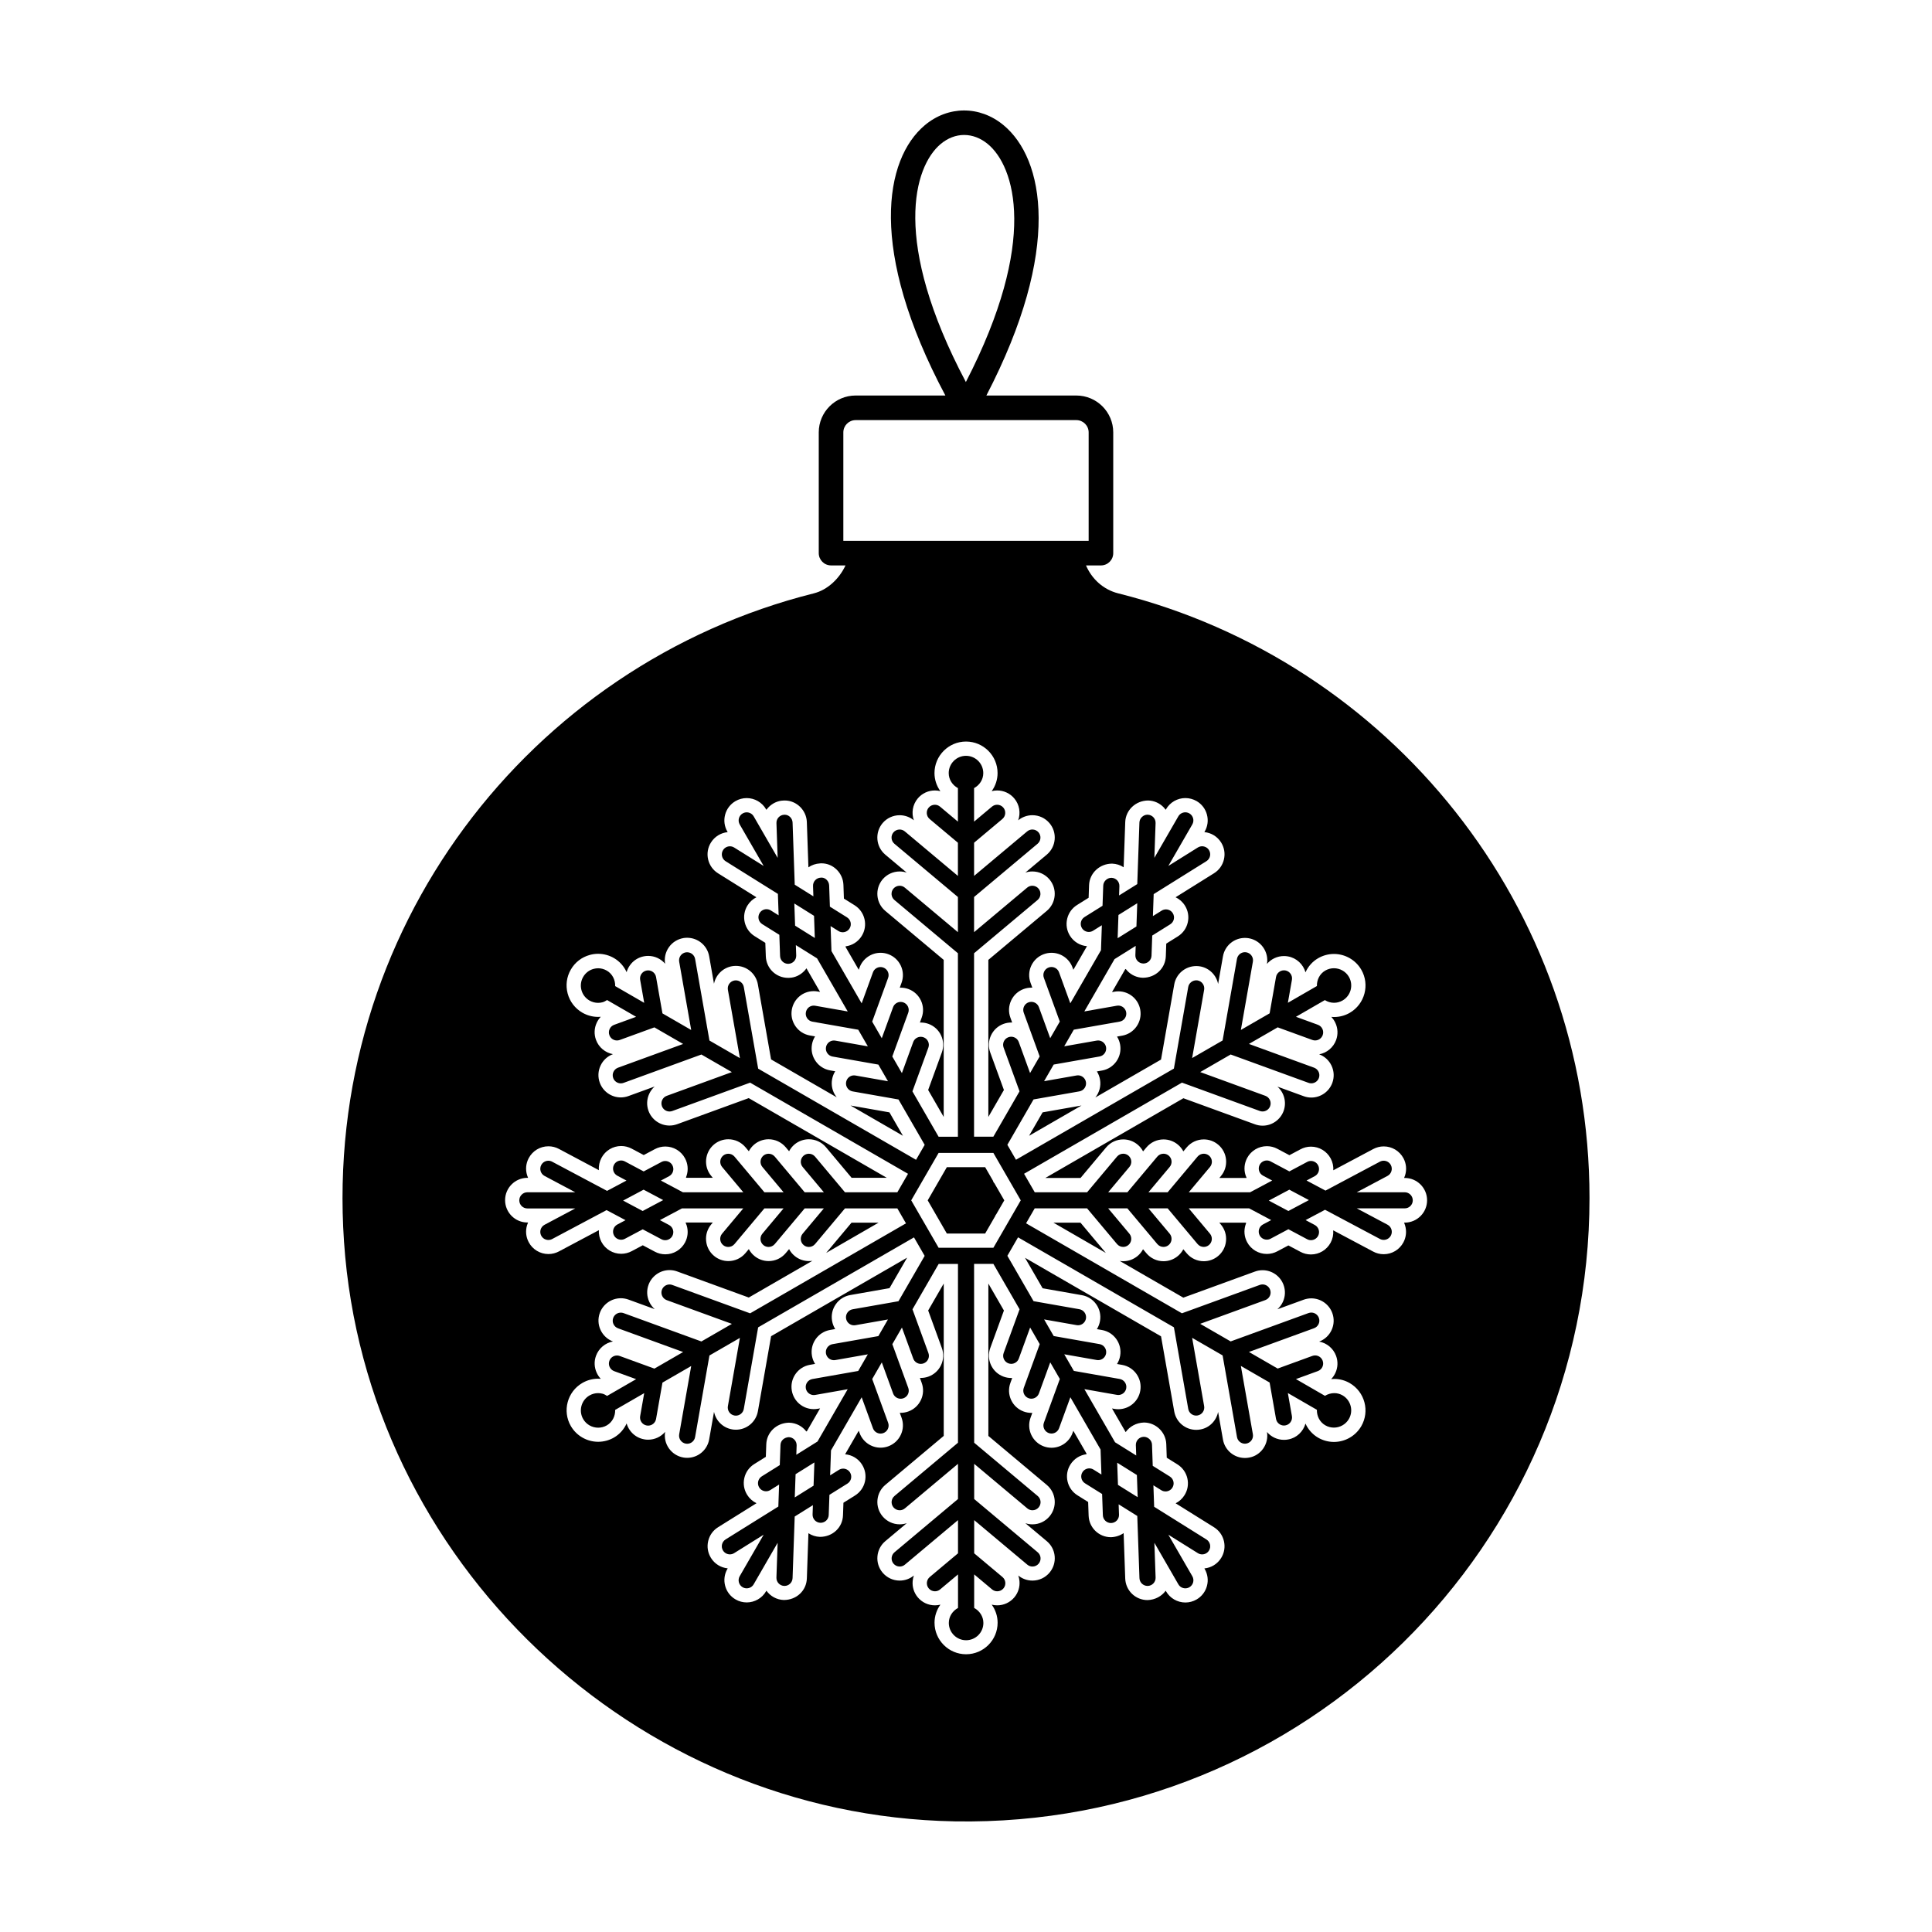 <?xml version="1.0" encoding="UTF-8"?>
<!-- Uploaded to: ICON Repo, www.svgrepo.com, Generator: ICON Repo Mixer Tools -->
<svg fill="#000000" width="800px" height="800px" version="1.1" viewBox="144 144 512 512" xmlns="http://www.w3.org/2000/svg">
 <path d="m423.17 468.02 13.895 8.023-6.723-8.023zm95.227-5.918c0-1.184-0.957-2.141-2.141-2.141h-12.699l8.141-4.328c1.047-0.555 1.441-1.852 0.887-2.894-0.387-0.727-1.133-1.137-1.895-1.137-0.34 0-0.684 0.082-0.996 0.25l-14.422 7.672-5.019-2.672 2.168-1.152c1.047-0.555 1.441-1.852 0.887-2.894-0.387-0.727-1.133-1.141-1.895-1.141-0.34 0-0.684 0.082-0.996 0.254l-4.719 2.512-4.973-2.644c-0.312-0.168-0.656-0.25-0.992-0.25-0.762 0-1.512 0.406-1.898 1.133-0.555 1.047-0.16 2.34 0.887 2.894l2.422 1.289-5.844 3.109h-16.258l5.617-6.703c0.762-0.906 0.645-2.254-0.262-3.016-0.414-0.332-0.898-0.496-1.383-0.496-0.609 0-1.219 0.262-1.645 0.762l-7.926 9.453h-5.086l5.621-6.703c0.762-0.906 0.645-2.254-0.262-3.016-0.398-0.332-0.887-0.496-1.371-0.496-0.609 0-1.219 0.258-1.641 0.762l-7.93 9.453h-5.086l5.617-6.703c0.762-0.906 0.645-2.254-0.262-3.016-0.402-0.332-0.891-0.496-1.375-0.496-0.609 0-1.219 0.262-1.641 0.762l-7.926 9.453h-13.883l-2.828-4.898 41.844-24.156 20.629 7.516c0.242 0.09 0.488 0.129 0.73 0.129 0.875 0 1.691-0.539 2.012-1.406 0.406-1.113-0.168-2.34-1.277-2.746l-17.258-6.289 8.074-4.66 20.633 7.516c0.242 0.09 0.488 0.129 0.73 0.129 0.875 0 1.691-0.539 2.012-1.406 0.406-1.113-0.168-2.34-1.277-2.746l-17.258-6.289 7.621-4.398 9.184 3.344c0.242 0.086 0.488 0.129 0.73 0.129 0.875 0 1.691-0.539 2.012-1.406 0.406-1.113-0.168-2.34-1.277-2.746l-5.809-2.117 7.656-4.422c0.73 0.453 1.566 0.711 2.426 0.711 0.773 0 1.559-0.195 2.277-0.609 2.188-1.266 2.938-4.07 1.676-6.262-0.848-1.465-2.391-2.285-3.977-2.285-0.777 0-1.562 0.199-2.281 0.613-1.504 0.867-2.266 2.477-2.223 4.102l-7.695 4.441 1.074-6.09c0.207-1.164-0.574-2.273-1.734-2.481-0.125-0.023-0.246-0.031-0.371-0.031-1.012 0-1.926 0.73-2.109 1.77l-1.695 9.629-7.621 4.398 3.184-18.09c0.207-1.164-0.574-2.273-1.734-2.481-0.125-0.023-0.254-0.035-0.379-0.035-1.008 0-1.922 0.734-2.102 1.77l-3.809 21.629-8.074 4.66 3.18-18.094c0.203-1.164-0.574-2.273-1.734-2.481-0.113-0.02-0.23-0.027-0.344-0.027-1.012 0-1.953 0.719-2.137 1.766l-3.801 21.625-41.844 24.16-2.289-3.961 6.941-12.023 12.148-2.137c1.16-0.203 1.941-1.316 1.734-2.481-0.18-1.039-1.098-1.77-2.106-1.77-0.125 0-0.25 0.012-0.375 0.035l-8.609 1.516 2.543-4.406 12.145-2.137c1.164-0.203 1.941-1.316 1.734-2.481-0.18-1.035-1.102-1.77-2.102-1.77-0.125 0-0.25 0.012-0.379 0.035l-8.609 1.516 2.543-4.406 12.148-2.137c1.164-0.203 1.941-1.316 1.734-2.481-0.18-1.035-1.094-1.77-2.098-1.77-0.125 0-0.254 0.012-0.383 0.035l-8.613 1.516 8.004-13.863 5.609-3.508-0.086 2.457c-0.043 1.184 0.887 2.176 2.066 2.215 0.023 0.004 0.051 0.004 0.074 0.004 1.148 0 2.098-0.91 2.141-2.066l0.188-5.348 4.769-2.981c1.004-0.625 1.309-1.945 0.68-2.949-0.406-0.652-1.102-1.004-1.812-1.004-0.387 0-0.781 0.105-1.133 0.324l-2.324 1.453 0.203-5.824 13.973-8.727c1.004-0.625 1.309-1.945 0.68-2.949-0.402-0.648-1.105-1.004-1.82-1.004-0.387 0-0.777 0.105-1.129 0.324l-7.82 4.887 6.352-11c0.594-1.023 0.242-2.332-0.781-2.926-0.336-0.191-0.707-0.285-1.066-0.285-0.738 0-1.457 0.379-1.855 1.066l-6.352 11 0.324-9.215c0.043-1.18-0.883-2.172-2.066-2.215-0.031 0-0.062-0.004-0.094-0.004-1.078 0-2.082 0.918-2.125 2.066l-0.57 16.324-4.82 3.012 0.086-2.457c0.043-1.184-0.887-2.172-2.066-2.215h-0.078c-1.09 0-2.098 0.91-2.141 2.066l-0.188 5.344-4.769 2.981c-1.004 0.625-1.309 1.945-0.68 2.949 0.406 0.648 1.105 1.004 1.812 1.004 0.391 0 0.781-0.105 1.133-0.324l2.324-1.453-0.23 6.625-8.125 14.07-2.992-8.223c-0.316-0.871-1.137-1.406-2.012-1.406-0.242 0-0.488 0.043-0.73 0.129-1.113 0.402-1.684 1.633-1.277 2.742l4.223 11.594-2.543 4.402-2.996-8.223c-0.316-0.867-1.133-1.406-2.008-1.406-0.242 0-0.492 0.043-0.734 0.129-1.113 0.402-1.684 1.633-1.277 2.746l4.223 11.594-2.543 4.402-2.996-8.223c-0.316-0.867-1.133-1.406-2.008-1.406-0.242 0-0.492 0.043-0.734 0.133-1.109 0.402-1.684 1.633-1.277 2.746l4.223 11.59-6.938 12.02h-5.117l0.004-48.609 16.828-14.109c0.906-0.762 1.023-2.109 0.262-3.016-0.422-0.508-1.031-0.766-1.641-0.766-0.484 0-0.973 0.164-1.375 0.5l-14.074 11.805v-9.32l16.828-14.109c0.906-0.762 1.023-2.109 0.262-3.016-0.422-0.504-1.031-0.762-1.641-0.762-0.484 0-0.973 0.164-1.371 0.496l-14.074 11.801v-8.797l7.492-6.281c0.906-0.762 1.023-2.109 0.266-3.016-0.422-0.504-1.027-0.766-1.641-0.766-0.484 0-0.973 0.164-1.379 0.5l-4.742 3.977v-8.883c1.434-0.777 2.441-2.238 2.441-3.977 0-2.527-2.055-4.582-4.582-4.582-2.523 0-4.578 2.055-4.578 4.582 0 1.738 1.008 3.199 2.438 3.977v8.883l-4.738-3.973c-0.402-0.336-0.891-0.5-1.375-0.5-0.609 0-1.219 0.258-1.641 0.766-0.758 0.906-0.641 2.254 0.266 3.016l7.488 6.281v8.797l-14.074-11.801c-0.402-0.332-0.887-0.496-1.371-0.496-0.609 0-1.219 0.258-1.645 0.762-0.758 0.906-0.641 2.254 0.266 3.016l16.824 14.109v9.316l-14.074-11.805c-0.402-0.336-0.887-0.496-1.371-0.496-0.613 0-1.219 0.262-1.645 0.762-0.758 0.906-0.641 2.254 0.266 3.016l16.824 14.109v48.625h-5.117l-6.938-12.02 4.223-11.59c0.406-1.113-0.168-2.34-1.277-2.746-0.242-0.086-0.488-0.129-0.73-0.129-0.875 0-1.695 0.535-2.012 1.406l-2.996 8.219-2.543-4.402 4.223-11.59c0.406-1.113-0.168-2.34-1.277-2.746-0.242-0.09-0.492-0.129-0.734-0.129-0.875 0-1.695 0.539-2.008 1.406l-2.992 8.219-2.543-4.402 4.223-11.59c0.406-1.113-0.168-2.34-1.277-2.746-0.242-0.09-0.492-0.129-0.734-0.129-0.875 0-1.695 0.539-2.008 1.406l-2.992 8.219-8.004-13.863-0.23-6.613 2.082 1.301c0.352 0.223 0.746 0.328 1.133 0.328 0.711 0 1.41-0.359 1.816-1.004 0.629-1.004 0.32-2.324-0.68-2.949l-4.535-2.832-0.195-5.625c-0.039-1.109-0.957-2.074-2.004-2.074-0.07 0-0.141 0.004-0.207 0.012-1.18 0.039-2.106 1.031-2.062 2.215l0.094 2.738-4.941-3.09-0.574-16.465c-0.039-1.133-0.977-2.07-2.066-2.07-0.047 0-0.098 0-0.145 0.004-1.18 0.039-2.106 1.031-2.062 2.215l0.32 9.211-6.348-10.996c-0.398-0.688-1.117-1.07-1.855-1.07-0.363 0-0.73 0.094-1.066 0.289-1.023 0.59-1.375 1.898-0.785 2.926l6.348 10.996-7.816-4.883c-0.352-0.223-0.746-0.328-1.133-0.328-0.715 0-1.414 0.359-1.816 1.008-0.629 1.004-0.32 2.324 0.68 2.949l13.852 8.656 0.199 5.684-2.082-1.301c-0.355-0.223-0.746-0.328-1.137-0.328-0.715 0-1.41 0.359-1.812 1.008-0.629 1.004-0.32 2.324 0.68 2.949l4.535 2.832 0.195 5.625c0.039 1.156 0.988 2.066 2.137 2.066 0.023 0 0.051 0 0.078-0.004 1.18-0.039 2.106-1.031 2.062-2.215l-0.094-2.742 5.617 3.508 8.129 14.078-8.613-1.516c-0.133-0.023-0.266-0.035-0.398-0.035-1.027 0-1.902 0.738-2.082 1.773-0.207 1.164 0.57 2.273 1.734 2.481l12.148 2.137 2.543 4.406-8.613-1.516c-0.133-0.023-0.262-0.035-0.391-0.035-1.023 0-1.91 0.738-2.09 1.77-0.207 1.164 0.57 2.273 1.734 2.481l12.148 2.137 2.543 4.406-8.613-1.516c-0.133-0.023-0.262-0.035-0.391-0.035-1.027 0-1.906 0.734-2.09 1.77-0.207 1.164 0.574 2.273 1.734 2.481l12.148 2.137 6.941 12.023-2.289 3.961-41.84-24.156-3.805-21.625c-0.184-1.039-1.098-1.77-2.113-1.77-0.121 0-0.246 0.012-0.367 0.031-1.164 0.203-1.945 1.316-1.738 2.481l3.184 18.094-8.07-4.66-3.805-21.625c-0.188-1.047-1.102-1.77-2.125-1.77-0.117 0-0.234 0.008-0.355 0.027-1.164 0.203-1.945 1.316-1.738 2.481l3.184 18.09-7.617-4.398-1.695-9.629c-0.184-1.035-1.086-1.77-2.098-1.77-0.125 0-0.254 0.012-0.383 0.035-1.164 0.203-1.941 1.316-1.734 2.481l1.074 6.09-7.695-4.441c0.043-1.629-0.719-3.234-2.223-4.102-0.707-0.41-1.492-0.621-2.285-0.621-0.398 0-0.801 0.055-1.195 0.16-1.184 0.316-2.168 1.078-2.777 2.133-0.613 1.059-0.777 2.293-0.461 3.477 0.316 1.18 1.074 2.168 2.133 2.781 0.707 0.406 1.488 0.613 2.281 0.613 0.398 0 0.797-0.051 1.195-0.16 0.438-0.117 0.812-0.352 1.188-0.582l7.695 4.445-5.809 2.117c-1.113 0.402-1.684 1.633-1.277 2.742 0.316 0.871 1.137 1.41 2.012 1.41 0.242 0 0.492-0.043 0.73-0.129l9.184-3.344 7.621 4.398-17.258 6.289c-1.109 0.402-1.684 1.633-1.277 2.746 0.316 0.867 1.137 1.406 2.012 1.406 0.242 0 0.492-0.043 0.734-0.129l20.629-7.516 8.074 4.66-17.258 6.289c-1.109 0.402-1.684 1.633-1.277 2.746 0.316 0.867 1.137 1.406 2.012 1.406 0.242 0 0.492-0.043 0.734-0.129l20.629-7.516 41.84 24.156-2.828 4.898h-13.879l-7.926-9.453c-0.422-0.504-1.031-0.762-1.641-0.762-0.484 0-0.973 0.164-1.375 0.496-0.906 0.762-1.023 2.109-0.266 3.016l5.617 6.703h-5.082l-7.926-9.453c-0.422-0.504-1.031-0.762-1.641-0.762-0.484 0-0.973 0.164-1.375 0.496-0.906 0.762-1.023 2.109-0.266 3.016l5.617 6.703h-5.082l-7.926-9.453c-0.422-0.504-1.031-0.762-1.641-0.762-0.484 0-0.973 0.164-1.375 0.496-0.906 0.762-1.023 2.109-0.266 3.016l5.617 6.703h-16.004l-5.844-3.109 2.168-1.152c1.043-0.555 1.441-1.852 0.883-2.894-0.383-0.723-1.125-1.137-1.891-1.137-0.34 0-0.684 0.082-1.004 0.254l-4.719 2.508-4.969-2.644c-0.32-0.172-0.664-0.254-1.004-0.254-0.766 0-1.508 0.414-1.891 1.137-0.555 1.047-0.16 2.34 0.883 2.894l2.422 1.289-5.144 2.734-14.547-7.734c-0.32-0.172-0.664-0.254-1.004-0.254-0.766 0-1.508 0.414-1.891 1.137-0.555 1.047-0.16 2.34 0.883 2.894l8.141 4.328h-12.699c-1.184 0-2.141 0.957-2.141 2.141 0 1.184 0.957 2.141 2.141 2.141h12.699l-8.141 4.328c-1.043 0.555-1.441 1.852-0.883 2.894 0.383 0.723 1.125 1.137 1.891 1.137 0.34 0 0.684-0.078 1.004-0.25l14.422-7.668 5.019 2.668-2.172 1.152c-1.043 0.555-1.441 1.852-0.883 2.894 0.383 0.723 1.125 1.137 1.891 1.137 0.34 0 0.684-0.078 1.004-0.25l4.719-2.508 4.961 2.633c0.32 0.172 0.664 0.25 1.004 0.25 0.766 0 1.508-0.414 1.891-1.137 0.555-1.043 0.16-2.34-0.883-2.894l-2.422-1.289 5.848-3.109h16.25l-5.617 6.703c-0.758 0.906-0.641 2.258 0.266 3.016 0.402 0.34 0.887 0.5 1.375 0.5 0.613 0 1.219-0.258 1.645-0.766l7.926-9.453h5.082l-5.617 6.703c-0.758 0.906-0.641 2.258 0.266 3.016 0.402 0.34 0.887 0.5 1.375 0.5 0.613 0 1.219-0.258 1.645-0.766l7.926-9.453h5.082l-5.617 6.703c-0.758 0.906-0.641 2.258 0.266 3.016 0.402 0.34 0.887 0.5 1.375 0.5 0.613 0 1.219-0.258 1.645-0.766l7.926-9.453h13.879l2.289 3.965-41.301 23.844-20.633-7.519c-0.242-0.09-0.488-0.129-0.73-0.129-0.875 0-1.695 0.543-2.016 1.41-0.406 1.109 0.168 2.336 1.277 2.742l17.262 6.289-8.078 4.664-20.629-7.516c-0.238-0.086-0.484-0.125-0.727-0.125-0.875 0-1.699 0.535-2.016 1.406-0.406 1.109 0.168 2.336 1.277 2.742l17.258 6.289-7.617 4.398-9.188-3.348c-0.238-0.09-0.488-0.129-0.73-0.129-0.871 0-1.695 0.539-2.012 1.41-0.406 1.109 0.168 2.336 1.277 2.742l5.812 2.117-7.695 4.445c-0.375-0.23-0.75-0.465-1.188-0.582-0.395-0.109-0.797-0.16-1.199-0.16-0.793 0-1.574 0.211-2.277 0.617h-0.004c-2.184 1.27-2.934 4.074-1.672 6.258 0.848 1.469 2.391 2.285 3.977 2.285 0.777 0 1.566-0.195 2.285-0.609 1.5-0.871 2.262-2.477 2.219-4.106l7.695-4.441-1.074 6.094c-0.207 1.168 0.57 2.273 1.734 2.481 0.125 0.023 0.25 0.035 0.375 0.035 1.02 0 1.922-0.73 2.106-1.77l1.695-9.629 7.617-4.398-3.184 18.09c-0.203 1.168 0.574 2.273 1.738 2.481 0.125 0.023 0.25 0.035 0.371 0.035 1.02 0 1.922-0.73 2.106-1.77l3.805-21.629 8.07-4.66-3.184 18.09c-0.203 1.168 0.574 2.273 1.738 2.481 0.125 0.023 0.25 0.035 0.371 0.035 1.02 0 1.922-0.73 2.106-1.77l3.805-21.629 41.301-23.844 2.828 4.898-6.941 12.02-12.148 2.137c-1.16 0.203-1.941 1.312-1.734 2.481 0.184 1.035 1.086 1.77 2.106 1.77 0.125 0 0.246-0.008 0.375-0.035l8.613-1.516-2.543 4.406-12.148 2.137c-1.164 0.203-1.941 1.312-1.734 2.481 0.184 1.035 1.086 1.77 2.106 1.77 0.125 0 0.25-0.008 0.375-0.035l8.609-1.516-2.543 4.402-12.148 2.141c-1.164 0.203-1.941 1.312-1.734 2.481 0.184 1.035 1.086 1.77 2.106 1.77 0.125 0 0.25-0.008 0.375-0.035l8.613-1.516-8 13.859-5.617 3.512 0.086-2.453c0.043-1.184-0.883-2.172-2.062-2.215-1.215 0.059-2.172 0.887-2.215 2.066l-0.188 5.34-4.773 2.984c-1 0.629-1.305 1.949-0.68 2.945 0.406 0.652 1.105 1.008 1.816 1.008 0.387 0 0.781-0.105 1.133-0.328l2.324-1.453-0.203 5.828-13.977 8.715c-1.004 0.629-1.309 1.945-0.68 2.949 0.406 0.652 1.105 1.008 1.816 1.008 0.387 0 0.781-0.105 1.129-0.324l7.82-4.883-6.348 11c-0.59 1.023-0.242 2.332 0.785 2.922 0.336 0.195 0.703 0.289 1.066 0.289 0.738 0 1.461-0.383 1.855-1.07l6.348-11-0.32 9.215c-0.043 1.184 0.883 2.176 2.062 2.215h0.078c1.148 0 2.098-0.91 2.137-2.066l0.566-16.324 4.824-3.012-0.086 2.457c-0.043 1.184 0.883 2.172 2.062 2.215h0.078c1.148 0 2.098-0.91 2.137-2.066l0.188-5.344 4.777-2.984c1-0.629 1.305-1.949 0.68-2.949-0.406-0.652-1.102-1.012-1.812-1.012-0.387 0-0.781 0.105-1.137 0.328l-2.324 1.453 0.23-6.613 8.129-14.078 2.992 8.215c0.316 0.871 1.137 1.41 2.012 1.41 0.242 0 0.492-0.043 0.734-0.129 1.109-0.406 1.684-1.633 1.277-2.742l-4.223-11.59 2.543-4.402 2.992 8.219c0.316 0.871 1.137 1.41 2.012 1.41 0.242 0 0.492-0.043 0.734-0.129 1.109-0.406 1.684-1.633 1.277-2.742l-4.223-11.59 2.543-4.406 2.996 8.219c0.316 0.871 1.137 1.41 2.012 1.41 0.242 0 0.492-0.043 0.734-0.129 1.109-0.406 1.684-1.633 1.277-2.742l-4.223-11.59 6.938-12.02h5.117v47.379l-16.824 14.113c-0.906 0.758-1.023 2.106-0.266 3.016 0.426 0.504 1.031 0.766 1.645 0.766 0.484 0 0.973-0.164 1.375-0.5l14.074-11.805v9.328l-16.824 14.109c-0.906 0.758-1.023 2.106-0.266 3.016 0.426 0.504 1.031 0.766 1.645 0.766 0.484 0 0.973-0.164 1.375-0.5l14.074-11.801v8.797l-7.488 6.281c-0.906 0.758-1.023 2.106-0.266 3.016 0.426 0.504 1.031 0.766 1.645 0.766 0.484 0 0.973-0.164 1.375-0.5l4.738-3.973v8.887c-1.43 0.777-2.438 2.242-2.438 3.977 0 2.523 2.055 4.578 4.578 4.578 2.527 0 4.582-2.051 4.582-4.578 0-1.738-1.012-3.203-2.441-3.981v-8.887l4.742 3.977c0.402 0.34 0.887 0.5 1.375 0.5 0.613 0 1.219-0.258 1.645-0.766 0.758-0.906 0.641-2.258-0.266-3.016l-7.492-6.281v-8.797l14.074 11.801c0.402 0.34 0.891 0.5 1.375 0.5 0.609 0 1.215-0.258 1.641-0.766 0.762-0.906 0.645-2.258-0.262-3.016l-16.828-14.109v-9.328l14.074 11.805c0.402 0.34 0.891 0.5 1.375 0.5 0.609 0 1.215-0.258 1.641-0.766 0.762-0.906 0.645-2.258-0.262-3.016l-16.828-14.113-0.027-47.391h5.117l6.941 12.02-4.223 11.594c-0.406 1.109 0.168 2.336 1.277 2.742 0.242 0.086 0.488 0.129 0.734 0.129 0.875 0 1.695-0.539 2.012-1.41l2.996-8.219 2.543 4.402-4.227 11.594c-0.406 1.109 0.168 2.336 1.277 2.742 0.242 0.086 0.488 0.129 0.73 0.129 0.875 0 1.691-0.539 2.012-1.41l2.996-8.223 2.543 4.402-4.223 11.594c-0.406 1.113 0.168 2.336 1.277 2.742 0.242 0.086 0.488 0.129 0.73 0.129 0.875 0 1.691-0.539 2.012-1.41l2.996-8.211 8 13.852 0.23 6.629-2.086-1.301c-0.352-0.223-0.742-0.328-1.129-0.328-0.711 0-1.41 0.355-1.816 1.008-0.629 1-0.32 2.32 0.68 2.949l4.531 2.832 0.199 5.629c0.043 1.152 0.992 2.066 2.141 2.066h0.074c1.184-0.043 2.106-1.031 2.066-2.215l-0.098-2.742 4.938 3.086 0.578 16.473c0.043 1.152 0.992 2.066 2.141 2.066h0.074c1.184-0.043 2.106-1.031 2.066-2.215l-0.324-9.219 6.352 11.004c0.395 0.688 1.113 1.07 1.852 1.07 0.363 0 0.73-0.094 1.07-0.289 1.023-0.59 1.375-1.898 0.781-2.922l-6.352-11 7.82 4.887c0.352 0.223 0.746 0.324 1.133 0.324 0.711 0 1.41-0.355 1.812-1.008 0.629-1.004 0.32-2.32-0.68-2.949l-13.848-8.66-0.199-5.688 2.086 1.301c0.352 0.223 0.746 0.324 1.133 0.324 0.711 0 1.41-0.355 1.816-1.008 0.629-1 0.32-2.32-0.68-2.949l-4.531-2.832-0.195-5.625c-0.039-1.152-1.078-2.066-2.144-2.066h-0.07c-1.184 0.043-2.106 1.031-2.066 2.215l0.098 2.738-5.609-3.504-8.129-14.078 8.613 1.516c0.125 0.023 0.25 0.035 0.375 0.035 1.016 0 1.922-0.73 2.102-1.77 0.203-1.168-0.574-2.273-1.734-2.481l-12.148-2.137-2.543-4.402 8.609 1.516c0.125 0.023 0.25 0.035 0.375 0.035 1.016 0 1.922-0.73 2.102-1.77 0.203-1.168-0.574-2.273-1.734-2.481l-12.145-2.137-2.543-4.406 8.609 1.516c0.125 0.023 0.25 0.035 0.375 0.035 1.016 0 1.922-0.73 2.102-1.77 0.203-1.168-0.574-2.273-1.734-2.481l-12.148-2.137-6.941-12.023 2.828-4.898 41.305 23.848 3.801 21.629c0.18 1.035 1.082 1.77 2.102 1.77 0.125 0 0.25-0.008 0.375-0.035 1.164-0.203 1.941-1.312 1.734-2.481l-3.18-18.094 8.074 4.66 3.809 21.629c0.18 1.035 1.086 1.77 2.102 1.77 0.125 0 0.25-0.008 0.375-0.035 1.16-0.207 1.941-1.312 1.734-2.481l-3.184-18.094 7.621 4.398 1.695 9.629c0.184 1.035 1.086 1.77 2.102 1.77 0.125 0 0.25-0.008 0.375-0.035 1.164-0.203 1.941-1.312 1.734-2.481l-1.074-6.094 7.695 4.441c-0.043 1.625 0.719 3.234 2.219 4.106h0.004c0.719 0.418 1.5 0.613 2.277 0.613 1.586 0 3.133-0.824 3.981-2.289 1.262-2.184 0.512-4.992-1.676-6.258-0.695-0.402-1.445-0.59-2.191-0.59-0.871 0-1.73 0.254-2.477 0.715l-7.691-4.441 5.809-2.117c1.113-0.406 1.684-1.633 1.277-2.742-0.316-0.867-1.129-1.41-2.004-1.41-0.246 0-0.496 0.043-0.738 0.133l-9.184 3.348-7.617-4.398 17.258-6.289c1.113-0.406 1.684-1.633 1.277-2.742-0.316-0.871-1.133-1.406-2.008-1.406-0.242 0-0.492 0.043-0.734 0.129l-20.633 7.516-8.078-4.664 17.258-6.289c1.113-0.406 1.684-1.633 1.277-2.742-0.316-0.867-1.133-1.41-2.008-1.41-0.242 0-0.492 0.043-0.734 0.133l-20.633 7.519-41.301-23.848 2.289-3.961h13.883l7.926 9.453c0.422 0.504 1.027 0.766 1.641 0.766 0.484 0 0.973-0.164 1.375-0.5 0.906-0.758 1.023-2.106 0.262-3.016l-5.617-6.703h5.086l7.93 9.453c0.422 0.504 1.027 0.766 1.641 0.766 0.484 0 0.973-0.164 1.375-0.5 0.906-0.758 1.023-2.106 0.262-3.016l-5.621-6.703h5.09l7.926 9.453c0.422 0.504 1.027 0.766 1.641 0.766 0.484 0 0.973-0.164 1.375-0.5 0.906-0.758 1.023-2.106 0.262-3.016l-5.617-6.703h16.008l5.844 3.109-2.172 1.152c-1.043 0.555-1.441 1.852-0.887 2.894 0.383 0.723 1.125 1.137 1.891 1.137 0.344 0 0.688-0.078 1.004-0.25l4.719-2.512 4.977 2.652c0.316 0.172 0.66 0.25 1.004 0.25 0.766 0 1.504-0.414 1.891-1.137 0.555-1.043 0.16-2.34-0.887-2.894l-2.422-1.289 5.148-2.738 14.547 7.734c0.316 0.172 0.66 0.25 1.004 0.25 0.766 0 1.504-0.414 1.891-1.137 0.555-1.043 0.16-2.34-0.887-2.894l-8.141-4.328h12.699c1.184 0.008 2.141-0.949 2.141-2.133zm-77.996-75.621 4.981-3.113-0.215 6.156-4.981 3.109zm-85.691 2.828-0.203-5.871 5.223 3.266 0.203 5.871zm-40.395 75.617-5.188-2.758 5.438-2.891 5.188 2.758zm-13.043 50.734m58.332 22.059-4.981 3.113 0.215-6.156 4.984-3.113zm85.684-2.824 0.207 5.875-5.219-3.262-0.207-5.875zm-34.129-66.98-0.004 0.004v0.004l-3.894 6.746h-14.516l-3.894-6.742c0-0.004 0-0.008-0.004-0.008 0-0.004-0.004-0.004-0.008-0.008l-3.356-5.809 3.894-6.746c0-0.004 0.004-0.004 0.004-0.004 0-0.004 0-0.004 0.004-0.008l3.356-5.809h14.516l3.356 5.812v0.004l0.004 0.004 3.894 6.75zm74.277-2.988-5.188-2.758 5.438-2.891 5.188 2.758zm-78.141-7.617-0.133-0.387-2.086-3.609h-10.152l-2.269 3.934-2.805 4.859 2.273 3.938 2.801 4.852h10.152l2.668-4.625 0.102-0.258 0.172-0.219 2.129-3.691-2.609-4.516zm-44.355 18.73 13.891-8.02h-7.168zm77.41-174.79c-3.957-0.992-7.008-3.82-8.547-7.406h3.961c1.801 0 3.258-1.457 3.258-3.258v-31.996c0-5.391-4.383-9.773-9.773-9.773h-23.848c20.145-38.797 15.289-62.793 4.512-71.68-6.277-5.172-14.652-5.148-20.848 0.066-10.609 8.922-15.113 32.922 5.473 71.613h-23.785c-5.391 0-9.773 4.383-9.773 9.773v31.996c0 1.801 1.457 3.258 3.258 3.258h3.832c-1.641 3.527-4.758 6.488-8.383 7.398-75.312 18.887-130.13 89.422-124.52 171.8 5.769 84.758 76.875 152.12 161.82 153.64 92.637 1.656 168.25-72.945 168.25-165.2 0.004-77.332-53.133-142.21-124.88-160.23zm-47.09-119.06c1.918-1.617 4.082-2.422 6.246-2.422 2.156 0 4.324 0.797 6.262 2.394 7.156 5.898 13.504 25.664-5.801 63.082-19.773-37.359-13.742-57.137-6.707-63.055zm-25.766 105.14v-28.738c0-1.797 1.461-3.258 3.258-3.258h58.496c1.793 0 3.258 1.461 3.258 3.258v28.738zm148.86 181.4c0.461 1.512 0.309 3.117-0.434 4.508-1.031 1.938-3.031 3.141-5.227 3.141-0.977 0-1.945-0.242-2.777-0.695l-10.602-5.637c0.094 1.121-0.137 2.242-0.676 3.258-1.031 1.938-3.031 3.141-5.227 3.141-0.977 0-1.945-0.242-2.777-0.695l-3.195-1.699-2.926 1.555c-0.852 0.461-1.82 0.703-2.797 0.703-2.191 0-4.195-1.203-5.223-3.137-0.746-1.395-0.898-3-0.438-4.512 0.059-0.191 0.125-0.375 0.199-0.559l-0.16-0.086-6.965 0.004 0.418 0.496c1.02 1.215 1.504 2.754 1.363 4.332-0.141 1.574-0.887 3-2.082 4-1.062 0.898-2.418 1.391-3.812 1.391-1.758 0-3.414-0.773-4.535-2.117l-0.887-1.055c-0.355 0.676-0.84 1.281-1.438 1.781-1.062 0.898-2.418 1.391-3.812 1.391-1.758 0-3.414-0.773-4.535-2.117l-0.891-1.059c-0.355 0.676-0.84 1.285-1.438 1.781-1.062 0.898-2.418 1.391-3.812 1.391-0.312 0-0.617-0.023-0.922-0.07l16.848 9.727 18.969-6.91c0.656-0.242 1.34-0.363 2.039-0.363 2.473 0 4.703 1.562 5.555 3.891 0.543 1.484 0.477 3.09-0.191 4.523-0.348 0.75-0.84 1.406-1.445 1.941l6.981-2.543c0.648-0.234 1.324-0.352 2.012-0.352 2.477 0 4.711 1.562 5.559 3.887 0.543 1.484 0.477 3.09-0.191 4.523-0.66 1.418-1.824 2.496-3.285 3.047 2.027 0.375 3.762 1.809 4.484 3.793 0.543 1.484 0.477 3.09-0.191 4.523-0.285 0.609-0.66 1.156-1.113 1.625 0.277-0.027 0.555-0.043 0.836-0.043 1.434 0 2.848 0.383 4.086 1.102 3.988 2.312 5.359 7.434 3.055 11.418-1.492 2.578-4.269 4.176-7.25 4.176-1.461 0-2.902-0.387-4.18-1.125-1.5-0.871-2.66-2.188-3.356-3.738-0.598 2.113-2.34 3.809-4.582 4.203-0.371 0.074-0.746 0.105-1.117 0.105-1.789 0-3.41-0.797-4.504-2.082 0.531 3.195-1.617 6.234-4.727 6.781-0.371 0.074-0.746 0.105-1.117 0.105-2.883 0-5.332-2.062-5.824-4.891l-1.285-7.301c-0.469 2.309-2.293 4.211-4.688 4.633-0.371 0.074-0.746 0.105-1.117 0.105-2.883 0-5.332-2.062-5.824-4.894l-3.496-19.891-36.047-20.809 4.664 8.074 10.41 1.832c3.211 0.566 5.363 3.641 4.801 6.844-0.137 0.789-0.426 1.516-0.828 2.156l1.363 0.238c3.211 0.566 5.363 3.641 4.801 6.848-0.137 0.785-0.422 1.512-0.828 2.152l1.363 0.238c3.211 0.566 5.363 3.641 4.801 6.844-0.492 2.84-2.941 4.902-5.824 4.902-0.371 0-0.746-0.031-1.031-0.09l-0.637-0.113 3.609 6.25 0.016 0.008c1.051-1.473 2.785-2.461 4.836-2.531 3.152 0 5.809 2.562 5.922 5.711l0.125 3.617 2.828 1.766c1.344 0.84 2.277 2.152 2.633 3.695 0.355 1.543 0.086 3.129-0.746 4.453-0.59 0.945-1.406 1.684-2.359 2.164l10.172 6.352c1.34 0.84 2.273 2.144 2.629 3.684 0.355 1.539 0.09 3.129-0.742 4.461-0.984 1.582-2.613 2.586-4.441 2.762l0.082 0.145c0.793 1.371 1.008 2.969 0.598 4.496-0.41 1.527-1.391 2.805-2.75 3.59-0.902 0.523-1.926 0.801-2.965 0.801-2.113 0-4.082-1.137-5.125-2.961l-0.094-0.16c-1.055 1.445-2.773 2.414-4.805 2.481-3.203 0-5.801-2.508-5.918-5.711l-0.422-12.035c-0.941 0.645-2.09 1.039-3.359 1.082-3.203 0-5.801-2.508-5.918-5.711l-0.125-3.621-2.828-1.766c-1.344-0.84-2.277-2.152-2.633-3.695-0.355-1.543-0.086-3.129 0.754-4.461 0.957-1.523 2.516-2.512 4.266-2.734l-0.008-0.195-3.477-6.019-0.223 0.609c-0.852 2.328-3.086 3.891-5.559 3.891-0.688 0-1.367-0.121-2.027-0.359-3.066-1.117-4.652-4.523-3.535-7.586l0.473-1.301c-0.082 0.004-0.168 0.004-0.25 0.004-0.688 0-1.367-0.121-2.027-0.359-1.488-0.543-2.676-1.633-3.34-3.066-0.668-1.434-0.734-3.039-0.191-4.519l0.477-1.305c-0.082 0.004-0.164 0.004-0.25 0.004-0.691 0-1.371-0.121-2.031-0.359-1.484-0.543-2.668-1.629-3.336-3.062-0.668-1.434-0.738-3.043-0.195-4.523l3.621-9.938-4.125-7.144v40.379l15.469 12.973c1.215 1.012 1.961 2.438 2.102 4.012 0.141 1.578-0.344 3.117-1.355 4.324-1.125 1.348-2.781 2.121-4.539 2.121-0.641 0-1.273-0.105-1.871-0.305l5.668 4.754c1.215 1.012 1.961 2.438 2.102 4.012 0.141 1.578-0.344 3.117-1.355 4.324-1.125 1.348-2.781 2.121-4.539 2.121-1.371 0-2.707-0.48-3.754-1.344 0.164 0.465 0.27 0.957 0.316 1.461 0.141 1.574-0.344 3.109-1.359 4.324-1.129 1.344-2.781 2.117-4.539 2.117-0.492 0-0.98-0.062-1.453-0.184 0.996 1.383 1.559 3.051 1.559 4.793 0 4.609-3.75 8.355-8.359 8.355s-8.359-3.75-8.359-8.355c0-1.742 0.562-3.41 1.559-4.793-0.473 0.121-0.961 0.184-1.453 0.184-1.758 0-3.41-0.77-4.543-2.121-1.012-1.211-1.496-2.746-1.355-4.32 0.043-0.504 0.152-0.996 0.316-1.461-1.055 0.867-2.383 1.344-3.754 1.344-1.758 0-3.41-0.77-4.543-2.121-1.012-1.211-1.496-2.746-1.355-4.32 0.141-1.578 0.883-3.004 2.094-4.016l5.676-4.758c-0.598 0.199-1.23 0.305-1.871 0.305-1.758 0-3.41-0.77-4.543-2.121-1.012-1.211-1.496-2.746-1.355-4.32 0.141-1.578 0.883-3.004 2.094-4.016l15.473-12.98v-40.375l-4.125 7.141 3.617 9.93c0.543 1.484 0.477 3.094-0.195 4.527-0.668 1.434-1.852 2.519-3.344 3.066-0.652 0.234-1.332 0.355-2.019 0.355-0.082 0-0.168 0-0.25-0.004l0.473 1.301c0.543 1.484 0.477 3.094-0.195 4.527-0.668 1.434-1.852 2.519-3.348 3.066-0.652 0.234-1.332 0.355-2.019 0.355-0.082 0-0.164 0-0.246-0.004l0.473 1.293c0.543 1.484 0.477 3.094-0.195 4.527-0.668 1.434-1.852 2.519-3.348 3.066-0.652 0.234-1.332 0.355-2.019 0.355-2.481 0-4.715-1.566-5.562-3.894l-0.223-0.605-3.609 6.25v0.004c1.855 0.156 3.516 1.168 4.5 2.758 0.84 1.34 1.109 2.93 0.754 4.473-0.355 1.539-1.289 2.848-2.629 3.688l-3.07 1.918-0.117 3.332c-0.109 3.203-2.703 5.711-6.117 5.711h-0.004c-1.125-0.039-2.164-0.391-3.039-0.969l-0.418 11.988c-0.109 3.203-2.703 5.711-6.117 5.711h-0.004c-1.902-0.066-3.566-1.031-4.598-2.469l-0.09 0.156c-1.055 1.824-3.019 2.957-5.125 2.957-1.043 0-2.07-0.277-2.953-0.793-1.371-0.789-2.352-2.066-2.762-3.594-0.41-1.527-0.199-3.125 0.59-4.492l0.086-0.152c-1.828-0.176-3.457-1.18-4.434-2.754-0.84-1.344-1.105-2.93-0.746-4.469 0.355-1.539 1.289-2.848 2.633-3.684l10.18-6.359c-1.008-0.477-1.867-1.234-2.477-2.211-0.84-1.34-1.109-2.93-0.754-4.473 0.355-1.539 1.289-2.848 2.629-3.688l3.07-1.918 0.117-3.332c0.109-3.098 2.606-5.551 5.809-5.707l0.156-0.008 0.156 0.004c1.84 0.066 3.461 0.969 4.496 2.332l0.16-0.102 3.481-6.027-0.547 0.098c-0.375 0.074-0.746 0.105-1.117 0.105-2.879 0-5.328-2.059-5.824-4.887-0.277-1.559 0.07-3.129 0.977-4.426s2.266-2.16 3.824-2.434l1.359-0.238c-0.402-0.637-0.688-1.359-0.824-2.141-0.277-1.559 0.07-3.129 0.977-4.426s2.266-2.16 3.824-2.434l1.363-0.238c-0.402-0.637-0.691-1.359-0.828-2.144-0.277-1.559 0.07-3.129 0.977-4.426 0.906-1.297 2.266-2.16 3.824-2.438l10.414-1.832 4.664-8.078-36.043 20.809-3.5 19.898c-0.504 2.832-2.953 4.887-5.828 4.887-0.371 0-0.738-0.031-1.027-0.09-2.457-0.434-4.297-2.332-4.773-4.644l-1.285 7.301c-0.504 2.832-2.953 4.887-5.828 4.887-0.371 0-0.738-0.031-1.027-0.09-3.195-0.562-5.344-3.602-4.816-6.793-1.094 1.281-2.715 2.074-4.504 2.074-0.367 0-0.742-0.031-1.027-0.09-1.559-0.273-2.918-1.141-3.824-2.434-0.387-0.551-0.668-1.152-0.848-1.781-0.699 1.551-1.859 2.867-3.371 3.746-1.266 0.727-2.707 1.113-4.168 1.113-2.984 0-5.762-1.602-7.246-4.172-2.305-3.981-0.934-9.105 3.051-11.418 1.27-0.738 2.715-1.129 4.176-1.129 0.238 0 0.477 0.012 0.711 0.031-0.438-0.461-0.801-0.992-1.074-1.586-0.668-1.434-0.734-3.039-0.191-4.519 0.727-1.988 2.457-3.418 4.492-3.793-1.461-0.547-2.625-1.629-3.285-3.043-0.668-1.434-0.738-3.043-0.195-4.527 0.852-2.324 3.086-3.887 5.566-3.887 0.68 0 1.352 0.117 2.019 0.355l6.957 2.535c-0.602-0.531-1.09-1.184-1.438-1.934-0.668-1.434-0.738-3.043-0.195-4.527 0.852-2.324 3.086-3.887 5.562-3.887 0.691 0 1.375 0.121 2.023 0.359l18.977 6.914 16.852-9.73c-0.305 0.047-0.613 0.07-0.922 0.07-1.395 0-2.746-0.496-3.797-1.383-0.605-0.504-1.094-1.113-1.449-1.793l-0.887 1.059c-1.129 1.344-2.781 2.117-4.539 2.117-1.395 0-2.746-0.496-3.797-1.383-0.605-0.504-1.094-1.113-1.449-1.793l-0.887 1.059c-1.129 1.344-2.781 2.117-4.539 2.117-1.395 0-2.746-0.496-3.797-1.383-1.215-1.016-1.957-2.441-2.098-4.019-0.141-1.574 0.344-3.109 1.359-4.324l0.418-0.496h-7.211l-0.008 0.004c0.113 0.25 0.215 0.508 0.297 0.773 0.461 1.512 0.309 3.113-0.434 4.508-1.031 1.938-3.035 3.141-5.227 3.141-0.973 0-1.934-0.242-2.777-0.695l-3.195-1.699-2.934 1.559c-0.852 0.457-1.816 0.699-2.789 0.699-2.195 0-4.199-1.203-5.227-3.137-0.52-0.973-0.75-2.047-0.688-3.121l-10.578 5.625c-0.852 0.457-1.816 0.699-2.789 0.699-2.195 0-4.199-1.203-5.227-3.137-0.742-1.395-0.898-2.996-0.438-4.512 0.074-0.246 0.164-0.48 0.266-0.711h-0.168c-3.266 0-5.918-2.656-5.918-5.918 0-3.266 2.656-5.918 5.918-5.918h0.172c-0.102-0.227-0.191-0.465-0.266-0.707-0.461-1.512-0.309-3.113 0.434-4.508 1.031-1.938 3.031-3.144 5.227-3.144 0.969 0 1.934 0.242 2.777 0.695l10.598 5.637c-0.094-1.121 0.137-2.242 0.68-3.262 1.031-1.938 3.035-3.141 5.227-3.141 0.973 0 1.938 0.246 2.777 0.695l3.195 1.699 2.922-1.555c0.859-0.465 1.824-0.707 2.801-0.707 2.195 0 4.199 1.207 5.227 3.141 0.742 1.398 0.898 3 0.434 4.512-0.059 0.191-0.125 0.375-0.199 0.555l0.16 0.086h6.961l-0.414-0.496c-2.094-2.5-1.766-6.238 0.746-8.352 1.062-0.883 2.41-1.367 3.789-1.367 1.75 0 3.402 0.77 4.535 2.113l0.891 1.062c0.352-0.672 0.836-1.289 1.453-1.809 1.062-0.883 2.41-1.367 3.789-1.367 1.75 0 3.402 0.77 4.535 2.113l0.891 1.062c0.352-0.672 0.836-1.289 1.453-1.809 1.062-0.883 2.41-1.367 3.789-1.367 1.754 0 3.402 0.77 4.535 2.113l6.793 8.102h9.324l-36.586-21.121-18.98 6.918c-0.652 0.234-1.332 0.355-2.019 0.355-2.481 0-4.715-1.566-5.562-3.891-0.543-1.488-0.473-3.098 0.195-4.531 0.348-0.742 0.832-1.395 1.426-1.922l-6.953 2.531c-0.652 0.234-1.332 0.355-2.019 0.355-2.481 0-4.715-1.566-5.559-3.891-0.543-1.488-0.473-3.098 0.195-4.531 0.66-1.418 1.828-2.496 3.289-3.043-2.035-0.375-3.773-1.809-4.492-3.793-0.543-1.484-0.473-3.094 0.195-4.527 0.273-0.59 0.637-1.121 1.074-1.582-0.234 0.02-0.473 0.031-0.707 0.031-1.457 0-2.902-0.387-4.18-1.125-1.934-1.121-3.312-2.922-3.887-5.07-0.582-2.16-0.281-4.418 0.836-6.344 1.113-1.934 2.914-3.316 5.051-3.887 0.719-0.199 1.457-0.297 2.195-0.297 1.457 0 2.902 0.391 4.172 1.125 1.508 0.871 2.668 2.188 3.367 3.738 0.18-0.625 0.461-1.227 0.848-1.777 0.906-1.297 2.266-2.16 3.793-2.43 0.359-0.066 0.715-0.098 1.066-0.098 1.785 0 3.402 0.793 4.496 2.074-0.254-1.539 0.098-3.082 0.996-4.363 0.906-1.293 2.266-2.156 3.863-2.438 0.324-0.055 0.648-0.078 0.969-0.078 2.883 0 5.344 2.055 5.844 4.891l1.281 7.289c0.477-2.309 2.316-4.207 4.773-4.641 0.344-0.059 0.684-0.09 1.023-0.09 2.883 0 5.332 2.059 5.832 4.894l3.5 19.891 17.395 10.043c-0.086-0.109-0.172-0.219-0.25-0.336-0.906-1.297-1.254-2.867-0.977-4.418 0.137-0.785 0.426-1.508 0.828-2.144l-1.359-0.238c-1.559-0.273-2.918-1.141-3.824-2.438s-1.254-2.867-0.98-4.414c0.137-0.785 0.422-1.512 0.828-2.152l-1.359-0.238c-1.559-0.273-2.918-1.141-3.824-2.438-0.906-1.297-1.254-2.867-0.98-4.414 0.496-2.84 2.938-4.902 5.805-4.902 0.355 0 0.715 0.031 1.051 0.094l0.633 0.113-3.606-6.246-0.008-0.004c-0.156 0.227-0.332 0.441-0.523 0.645-1.078 1.156-2.543 1.824-3.934 1.863l-0.234 0.016h-0.16c-3.207 0-5.801-2.512-5.914-5.711l-0.133-3.57-2.828-1.766c-1.34-0.836-2.277-2.148-2.633-3.688s-0.09-3.129 0.746-4.465c0.586-0.941 1.402-1.676 2.356-2.156l-10.168-6.352c-1.34-0.836-2.277-2.148-2.633-3.688-0.355-1.539-0.09-3.129 0.746-4.461 0.984-1.578 2.613-2.582 4.438-2.762l-0.082-0.145c-0.793-1.371-1-2.965-0.59-4.492s1.391-2.801 2.746-3.586c0.898-0.523 1.926-0.801 2.969-0.801 2.109 0 4.074 1.133 5.129 2.961l0.086 0.148c0.148-0.203 0.309-0.398 0.484-0.586 1.078-1.156 2.543-1.82 3.961-1.867l0.289-0.016h0.145c3.117 0 5.738 2.566 5.844 5.715l0.418 11.996c0.895-0.621 1.949-0.98 3.062-1.039l0.203-0.02h0.234c3.082 0 5.676 2.57 5.781 5.723l0.125 3.617 2.828 1.766c1.34 0.836 2.277 2.148 2.633 3.688 0.355 1.539 0.09 3.129-0.75 4.469-0.953 1.527-2.516 2.512-4.269 2.734l0.008 0.18 3.484 6.031 0.219-0.598c0.844-2.332 3.078-3.902 5.562-3.902 0.691 0 1.375 0.121 2.027 0.359 1.484 0.539 2.672 1.629 3.34 3.059 0.668 1.434 0.738 3.043 0.195 4.527l-0.473 1.301c0.082-0.004 0.164-0.004 0.246-0.004 0.688 0 1.371 0.121 2.027 0.355 1.484 0.539 2.672 1.629 3.34 3.059 0.668 1.434 0.738 3.043 0.195 4.527l-0.473 1.301c0.082-0.004 0.168-0.004 0.25-0.004 0.688 0 1.367 0.117 2.023 0.355 1.484 0.539 2.672 1.629 3.34 3.059 0.668 1.434 0.738 3.043 0.195 4.527l-3.621 9.934 4.121 7.141v-41.621l-15.477-12.98c-2.496-2.098-2.824-5.84-0.719-8.352 1.129-1.332 2.781-2.098 4.527-2.098 0.637 0 1.27 0.105 1.867 0.305l-5.68-4.762c-2.496-2.098-2.824-5.84-0.715-8.355 1.129-1.332 2.777-2.094 4.527-2.094 1.359 0 2.688 0.473 3.758 1.344-0.676-1.914-0.355-4.129 1.039-5.793 1.129-1.344 2.781-2.113 4.535-2.113 0.492 0 0.98 0.062 1.453 0.184-0.996-1.383-1.559-3.047-1.559-4.789 0-4.609 3.75-8.359 8.359-8.359s8.359 3.75 8.359 8.359c0 1.742-0.562 3.41-1.559 4.789 0.473-0.121 0.965-0.184 1.457-0.184 1.754 0 3.406 0.77 4.535 2.117 1.395 1.664 1.715 3.875 1.035 5.789 1.059-0.867 2.391-1.348 3.762-1.348 1.754 0 3.406 0.77 4.535 2.109 1.02 1.211 1.504 2.746 1.367 4.32-0.137 1.574-0.883 3.004-2.094 4.023l-5.676 4.758c0.598-0.199 1.227-0.301 1.867-0.301 1.758 0 3.41 0.773 4.531 2.113 1.02 1.211 1.504 2.746 1.367 4.32-0.137 1.578-0.883 3.004-2.094 4.019l-15.477 12.977v41.625l4.125-7.144-3.621-9.93c-0.543-1.488-0.473-3.098 0.195-4.531 0.668-1.434 1.855-2.519 3.336-3.059 0.656-0.238 1.34-0.359 2.031-0.359 0.082 0 0.164 0 0.246 0.004l-0.473-1.297c-0.543-1.488-0.473-3.098 0.195-4.531 0.668-1.434 1.855-2.519 3.348-3.062 0.652-0.234 1.332-0.355 2.023-0.355 0.082 0 0.164 0 0.246 0.004l-0.473-1.297c-0.543-1.484-0.473-3.094 0.195-4.527 0.668-1.434 1.855-2.523 3.352-3.062 0.648-0.234 1.328-0.352 2.016-0.352 2.477 0 4.711 1.562 5.562 3.894l0.223 0.605 3.602-6.238v-0.016c-1.852-0.16-3.508-1.168-4.5-2.758-0.84-1.344-1.105-2.93-0.746-4.473 0.355-1.543 1.293-2.852 2.629-3.684l3.062-1.914 0.117-3.34c0.109-3.144 2.762-5.707 6.109-5.707h0.008c1.102 0.039 2.148 0.371 3.047 0.965l0.422-11.988c0.109-3.144 2.754-5.707 6.109-5.707h0.008c1.582 0.055 3.047 0.719 4.125 1.875 0.176 0.188 0.336 0.383 0.484 0.586l0.082-0.145c1.051-1.828 3.016-2.961 5.129-2.961 1.027 0 2.043 0.27 2.957 0.789 1.371 0.793 2.352 2.07 2.758 3.598 0.406 1.527 0.195 3.125-0.594 4.488l-0.086 0.148c1.828 0.176 3.457 1.18 4.438 2.75 0.84 1.344 1.105 2.93 0.746 4.473-0.355 1.539-1.293 2.852-2.633 3.684l-10.18 6.359c1.004 0.477 1.867 1.234 2.477 2.215 0.84 1.344 1.105 2.93 0.746 4.473-0.355 1.543-1.293 2.852-2.633 3.684l-3.062 1.914-0.117 3.344c-0.117 3.199-2.711 5.703-6.109 5.703h-0.008c-1.582-0.055-3.047-0.719-4.125-1.879-0.137-0.145-0.266-0.297-0.383-0.453l-0.152 0.094-3.484 6.039 0.594-0.105c0.363-0.066 0.723-0.102 1.078-0.102 2.883 0 5.332 2.066 5.816 4.894 0.566 3.215-1.59 6.289-4.801 6.856l-1.359 0.238c0.402 0.641 0.688 1.363 0.824 2.144 0.566 3.215-1.59 6.289-4.801 6.856l-1.355 0.238c0.402 0.637 0.688 1.363 0.824 2.148 0.309 1.758-0.195 3.473-1.238 4.758l17.41-10.051 3.496-19.875c0.488-2.844 2.953-4.906 5.859-4.906 0.316 0 0.637 0.027 1 0.086 2.461 0.434 4.301 2.34 4.773 4.652l1.281-7.289c0.488-2.844 2.941-4.906 5.824-4.906 0.352 0 0.707 0.031 1.035 0.09 3.191 0.562 5.34 3.606 4.809 6.797 1.094-1.285 2.719-2.082 4.512-2.082 0.34 0 0.688 0.031 1.027 0.09 2.305 0.406 4.066 2.106 4.668 4.219 0.699-1.555 1.859-2.875 3.371-3.746 1.27-0.73 2.711-1.117 4.172-1.117 2.981 0 5.758 1.598 7.246 4.176 2.301 3.988 0.93 9.109-3.062 11.426-1.266 0.73-2.707 1.113-4.164 1.113-0.238 0-0.48-0.012-0.719-0.031 0.438 0.461 0.805 0.992 1.078 1.586 0.668 1.434 0.738 3.043 0.195 4.535-0.727 1.984-2.461 3.414-4.492 3.789 1.461 0.547 2.629 1.625 3.289 3.039 0.668 1.434 0.738 3.043 0.195 4.535-0.852 2.324-3.086 3.887-5.559 3.887-0.688 0-1.367-0.121-2.023-0.359l-6.965-2.539c1.766 1.566 2.492 4.113 1.637 6.465-0.852 2.324-3.086 3.887-5.559 3.887-0.688 0-1.367-0.121-2.023-0.359l-18.973-6.914-36.586 21.125h9.328l6.797-8.109c1.129-1.34 2.781-2.106 4.531-2.106 1.383 0 2.731 0.488 3.801 1.383 0.605 0.508 1.09 1.113 1.445 1.793l0.895-1.066c1.129-1.34 2.777-2.106 4.531-2.106 1.383 0 2.731 0.488 3.801 1.379 0.602 0.504 1.09 1.113 1.445 1.789l0.891-1.066c1.129-1.34 2.781-2.106 4.531-2.106 1.387 0 2.734 0.488 3.801 1.383 1.211 1.016 1.957 2.445 2.094 4.019 0.137 1.574-0.348 3.109-1.363 4.316l-0.414 0.496h7.219l0.004-0.004c-0.113-0.246-0.215-0.504-0.297-0.77-0.465-1.512-0.309-3.117 0.441-4.523 1.035-1.93 3.039-3.125 5.231-3.125 0.965 0 1.926 0.238 2.769 0.691l3.195 1.699 2.906-1.547c0.859-0.469 1.832-0.719 2.812-0.719 2.191 0 4.195 1.203 5.231 3.144 0.52 0.973 0.75 2.047 0.688 3.121l10.566-5.621c0.855-0.461 1.82-0.707 2.797-0.707 2.191 0 4.195 1.203 5.231 3.141 0.742 1.398 0.898 3 0.434 4.512-0.074 0.242-0.164 0.48-0.266 0.707h0.172c3.266 0 5.918 2.656 5.918 5.918 0 3.262-2.656 5.918-5.918 5.918h-0.172c0.09 0.238 0.176 0.473 0.25 0.719zm-99.637-23.734 13.895-8.023-10.312 1.816zm-47.32-8.023 13.895 8.023-3.582-6.207z"/>
</svg>